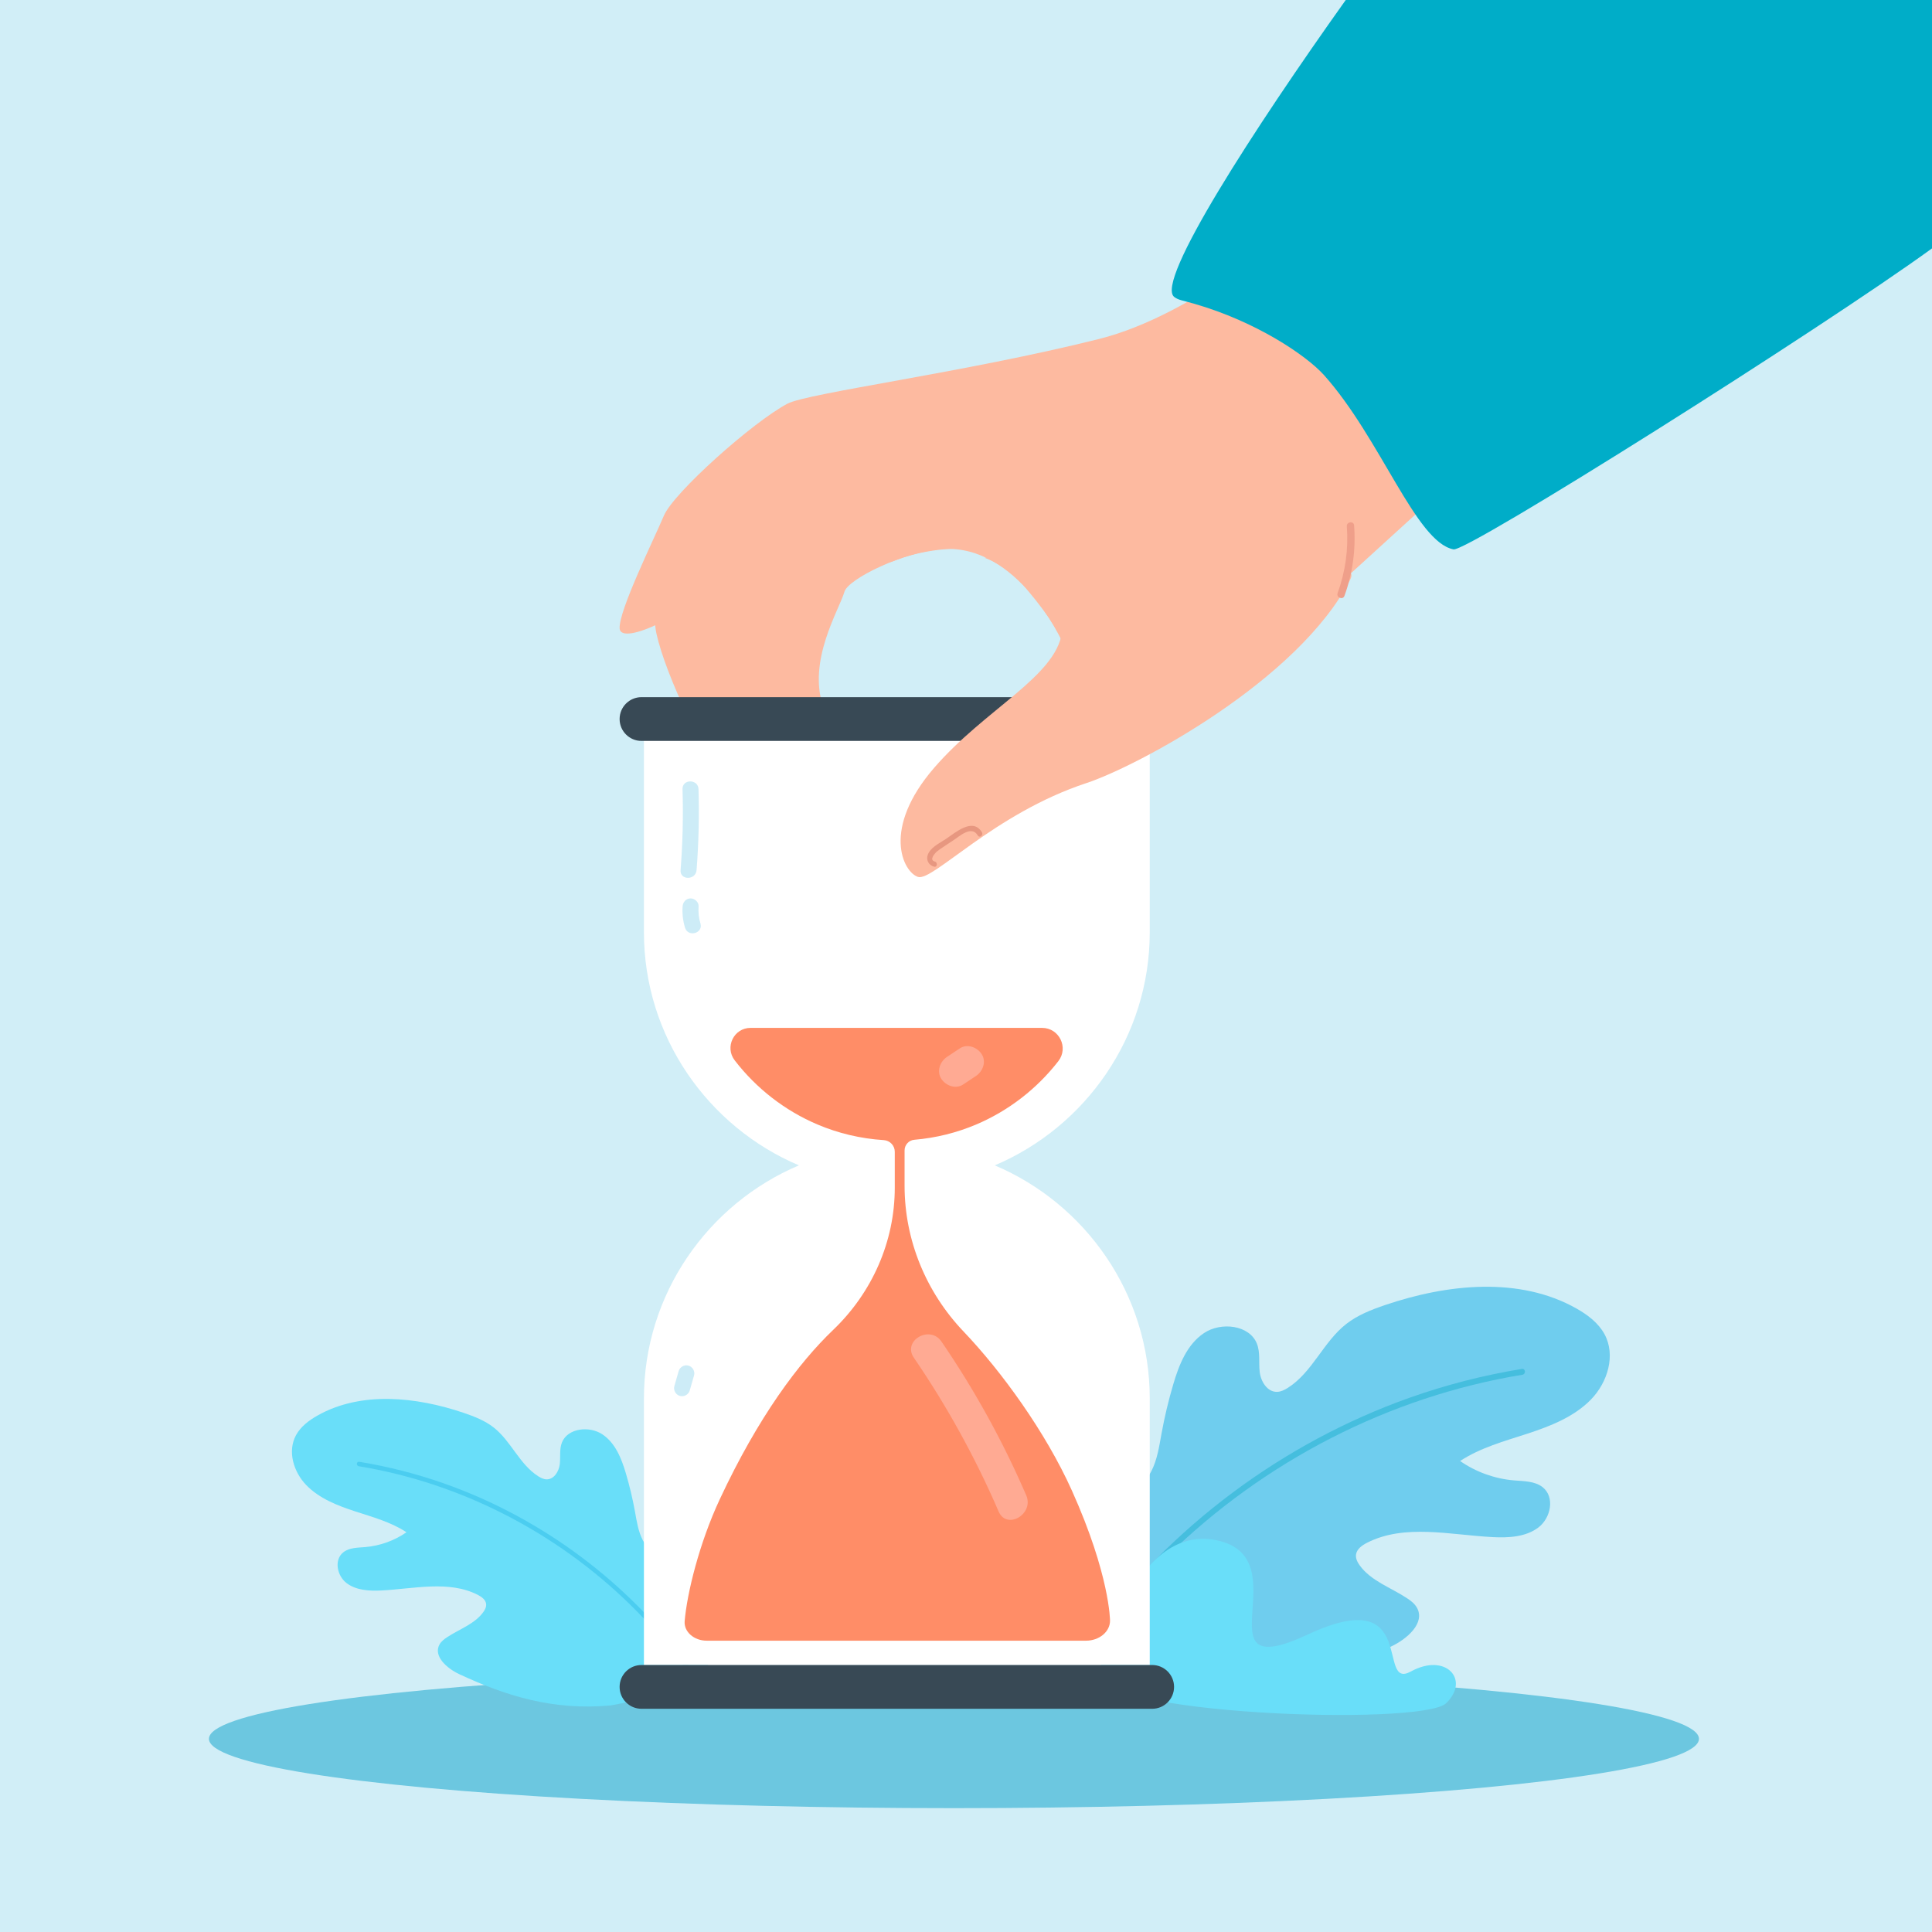 <?xml version="1.0" encoding="utf-8"?>
<!-- Generator: Adobe Illustrator 27.5.0, SVG Export Plug-In . SVG Version: 6.00 Build 0)  -->
<svg version="1.1" id="_x3C_Layer_x3E_" xmlns="http://www.w3.org/2000/svg" xmlns:xlink="http://www.w3.org/1999/xlink" x="0px"
	 y="0px" viewBox="0 0 2000 2000" style="enable-background:new 0 0 2000 2000;" xml:space="preserve">
<g>
	<rect style="fill:#D1EEF7;" width="2000" height="2000"/>
	<g>
		<g>
			<g>
				<ellipse style="fill:#6CC7E0;" cx="987.523" cy="1800.036" rx="771.237" ry="71.76"/>
				<g>
					<path style="fill:#6FCDEE;" d="M1235.426,1746.769c-77.829-12.888-158.612-53.513-185.344-125.82
						c-7.81-21.124-10.341-45.18-0.913-65.599c9.428-20.419,33.128-35.398,55.577-30.228c19.428,4.474,35.08,22.413,54.994,21.368
						c13.914-0.731,25.639-11.105,31.94-23.172c6.301-12.067,8.26-25.768,10.688-39.107c3.156-17.342,7.25-34.519,12.259-51.436
						c5.927-20.017,14.145-41.006,31.779-52.796c17.634-11.79,47.047-8.471,54.743,11.023c3.638,9.214,1.743,19.509,2.9,29.306
						c1.157,9.797,7.787,20.755,17.918,20.541c3.967-0.084,7.658-1.925,10.984-4.016c25.657-16.137,36.831-47.607,60.637-66.23
						c11.762-9.201,26.035-14.797,40.296-19.637c64.332-21.835,139.178-29.774,198.229,3.694
						c11.548,6.545,22.55,14.911,28.818,26.393c11.893,21.785,3.359,49.908-14.007,67.756
						c-17.366,17.848-41.714,27.464-65.685,35.289c-23.971,7.824-48.805,14.572-69.734,28.342
						c16.295,11.35,35.747,18.356,55.681,20.055c10.326,0.88,21.659,0.671,29.729,7.025c12.854,10.121,8.634,31.799-4.331,41.682
						s-30.789,10.866-47.274,10.018c-44.058-2.267-91.236-14.026-130.225,5.883c-5.235,2.673-10.676,6.609-11.359,12.329
						c-0.469,3.927,1.479,7.758,3.813,11.006c11.639,16.199,32.434,23.027,49.212,34.173c3.886,2.581,7.691,5.537,9.973,9.539
						c9.026,15.825-10.038,32.574-26.762,40.365C1376.892,1733.89,1312.872,1753.967,1235.426,1746.769L1235.426,1746.769z"/>
					<g>
						<path style="fill:#45BEDE;" d="M1575.961,1423.123c-137.908,22.644-267.236,89.561-367.05,187.182
							c-27.62,27.013-52.859,56.34-75.566,87.592c-2.291,3.154-6.946-0.699-4.67-3.833
							c82.164-113.083,198.817-200.358,330.57-247.143c37.759-13.408,76.665-23.326,116.199-29.818
							C1579.276,1416.474,1579.785,1422.495,1575.961,1423.123L1575.961,1423.123z"/>
					</g>
				</g>
				<g>
					<path style="fill:#69DEF9;" d="M631.997,1765.463c59.546-9.86,121.353-40.943,141.805-96.264
						c5.975-16.161,7.912-34.567,0.698-50.189c-7.214-15.623-25.346-27.083-42.522-23.127
						c-14.864,3.423-26.839,17.149-42.075,16.348c-10.645-0.559-19.616-8.497-24.437-17.729c-4.821-9.232-6.32-19.715-8.177-29.921
						c-2.415-13.268-5.547-26.41-9.379-39.353c-4.534-15.315-10.822-31.374-24.314-40.394c-13.491-9.021-35.995-6.481-41.883,8.434
						c-2.783,7.05-1.334,14.926-2.219,22.422c-0.885,7.496-5.958,15.88-13.709,15.716c-3.035-0.064-5.859-1.473-8.404-3.073
						c-19.63-12.346-28.179-36.424-46.392-50.672c-8.999-7.04-19.919-11.321-30.83-15.025
						c-49.22-16.706-106.484-22.78-151.664,2.826c-8.836,5.008-17.253,11.408-22.048,20.193c-9.099,16.668-2.57,38.184,10.717,51.84
						c13.287,13.655,31.915,21.013,50.255,26.999c18.34,5.986,37.34,11.149,53.353,21.684c-12.467,8.684-27.35,14.044-42.601,15.344
						c-7.9,0.673-16.571,0.513-22.745,5.375c-9.834,7.744-6.605,24.329,3.314,31.891c9.919,7.561,23.556,8.314,36.169,7.664
						c33.708-1.735,69.804-10.731,99.634,4.501c4.005,2.045,8.168,5.056,8.691,9.433c0.359,3.005-1.132,5.936-2.917,8.421
						c-8.905,12.394-24.815,17.618-37.652,26.145c-2.973,1.975-5.884,4.237-7.63,7.298c-6.905,12.108,7.68,24.922,20.475,30.883
						C523.762,1755.609,572.744,1770.97,631.997,1765.463L631.997,1765.463z"/>
					<g>
						<path style="opacity:0.5;fill:#2FBCE9;" d="M371.456,1517.843c105.513,17.325,204.46,68.522,280.827,143.212
							c21.132,20.668,40.442,43.105,57.815,67.016c1.753,2.413,5.315-0.535,3.573-2.932
							c-62.863-86.519-152.113-153.292-252.917-189.087c-28.889-10.258-58.656-17.847-88.903-22.813
							C368.92,1512.756,368.531,1517.363,371.456,1517.843L371.456,1517.843z"/>
					</g>
				</g>
				<g>
					<path style="fill:#69DEF9;" d="M1138.028,1730.356c0,0,34.113-154.267,121.639-135.837
						c87.525,18.43-21.218,151.518,94.322,97.435c115.54-54.084,70.23,58.392,106.478,38.402
						c36.248-19.99,61.749,8.656,36.538,32.847C1471.795,1787.392,1123.916,1774.951,1138.028,1730.356z"/>
				</g>
			</g>
			<g>
				<g>
					<g>
						<path style="fill:#FDBAA0;" d="M1506.326,31.987l97.251,374.696c-25.809,23.48-50.594,46.029-73.8,67.161
							c-0.015,0.004-0.026,0.023-0.037,0.042c-23.33,21.214-45.066,41.007-64.659,58.865c0,0-0.015,0.004-0.011,0.019
							c-26.591,24.219-49.241,44.866-66.525,60.615c-0.026,0.023-0.038,0.042-0.064,0.065l-0.015,0.004
							c-3.609,3.29-6.953,6.349-10.078,9.189l-0.015,0.004c-17.306,15.788-27.086,24.688-27.173,24.727l-0.015,0.004
							c-0.087,0.039-0.174,0.078-0.266,0.102c-0.088,0.039-0.175,0.078-0.246,0.113l-0.015,0.004
							c-10.972,4.618-21.309,9.119-30.904,13.477c-31.196,14.105-54.548,26.545-65.779,36.293l-55.057-51.696l-16.236-15.223
							l-1.717-1.615l-2.101-1.969c0,0-16.307-4.495-42.032-11.575c-56.223-15.484-157.453-43.378-231.568-63.839
							c-6.519-1.796-12.828-3.533-18.877-5.207c-17.396-4.813-32.672-9.024-44.664-12.336c-17.434-4.836-27.929-7.757-27.936-7.788
							c0.19-0.082,0.383-0.148,0.573-0.23c12.658-5.25,102.176-39.237,200.458-82.721c75.751-33.511,156.708-72.658,211.708-108.651
							c10.919-7.135,20.815-14.151,29.443-20.984l0.015-0.004c4.192-3.295,8.052-6.553,11.601-9.762
							c2.487-2.236,4.817-4.448,6.977-6.631c0,0-0.004-0.015,0.011-0.019c0.812-0.811,1.578-1.61,2.34-2.425
							c0.152,0.025,0.324-0.003,0.521-0.054c10.779-2.799,99.218-108.778,205.272-239.112L1506.326,31.987z"/>
					</g>
				</g>
				<g>
					<path style="fill:#FDBAA0;" d="M917.923,481.301c0.985,4.892-10.203,106.509,5.277,100.15
						c60.408-24.816,138.435-13.076,160.026,11.362c41.36,46.815,2.355,101.177-2.268,106.93l195.396-113.105
						c19.652-40.895,100.447-274.295,85.969-278.371C1302.945,291.552,915.411,468.822,917.923,481.301z"/>
				</g>
				<g>
					<path style="fill:#FDBAA0;" d="M1225.981,483.218c0,0-358.974,5.4-402.192,22.9c-43.217,17.499-71.83,146.252-76.405,187.64
						c-4.575,41.388,65.47,146.553,92.343,154.609c32.968,9.885,30.556-64.536,12.522-116.567
						c-16.569-47.802,16.2-99.89,21.992-119.385c3.886-13.083,61.633-41.654,101.985-44.078
						c77.31-4.643,122.751,94.689,122.751,94.689L1225.981,483.218z"/>
				</g>
				<g>
					<path style="fill:#FDBAA0;" d="M1026.983,411.57c0,0-236.636,45.221-278.319,93.365
						c-41.682,48.145-78.769,107.159-69.115,151.004c9.653,43.846,52.069,132.017,64.937,134.008
						c12.868,1.991,32.242-57.597,28.435-102.563c-3.806-44.967,76.179-138.755,76.179-138.755l167.07-79.081L1026.983,411.57z"/>
				</g>
				<g>
					<path style="fill:#FDBAA0;" d="M1337.074,235.864c0,0-100.052,90.203-199.676,115.133
						c-138.485,34.655-301.244,55.784-322.229,66.896c-36.081,19.105-118.014,92.305-127.937,115.976
						c-9.923,23.671-47.185,98.938-45.771,116.889c1.414,17.951,71.528-13.237,121.596-63.559
						c50.068-50.322,124.881-98.059,124.881-98.059l327.995-5.754L1337.074,235.864z"/>
				</g>
				<path style="fill:#00ADC8;" d="M1393.104,0c-94.321,132.4-197.649,291.748-177.563,307.388c4.489,3.416,8.241,3.39,20.982,7.127
					c63.659,18.365,115.272,53.017,133.956,73.641c58.768,65.677,95.276,173.052,134.146,180.54
					c13.029,3.692,380.694-228.272,495.375-311.558V0H1393.104z"/>
				<path style="fill:#FDBAA0;" d="M1019.12,577.415c0,0,21.928,6.338,43.026,31.572c29.751,35.583,32.777,46.093,32.777,46.093
					l-17.684-80.833L1019.12,577.415z"/>
				<g>
					<g>
						<path style="fill:#FFFFFF;" d="M1190.211,744.348v220.724c0,108.097-66.408,201.441-160.459,241.317
							c-31.215,13.192-65.452,20.492-101.35,20.492c-35.897,0-70.134-7.3-101.349-20.492
							c-94.05-39.875-160.459-133.22-160.459-241.317V744.348H1190.211z"/>
						<path style="fill:#FFFFFF;" d="M1190.211,1447.656v275.956H666.594v-275.956c0-108.097,66.408-201.441,160.407-241.266h0.051
							c31.215-13.241,65.452-20.542,101.349-20.542c35.898,0,70.135,7.301,101.35,20.542h0.052
							C1123.802,1246.214,1190.211,1339.559,1190.211,1447.656z"/>
						<path style="fill:#384955;" d="M1192.728,1768.925H664.077c-12.513,0-22.657-10.144-22.657-22.656l0,0
							c0-12.513,10.144-22.657,22.657-22.657h528.651c12.513,0,22.656,10.144,22.656,22.657l0,0
							C1215.385,1758.781,1205.241,1768.925,1192.728,1768.925z"/>
						<path style="fill:#384955;" d="M1192.728,767.004H664.077c-12.513,0-22.657-10.144-22.657-22.656l0,0
							c0-12.513,10.144-22.657,22.657-22.657h528.651c12.513,0,22.656,10.144,22.656,22.657l0,0
							C1215.385,756.861,1205.241,767.004,1192.728,767.004z"/>
						<path style="fill:#FF8D67;" d="M1109.655,1543.095c-27.381-60.937-73.205-123.855-112.124-164.657
							c-38.889-40.77-61.12-94.603-61.12-150.946v-36.568c0-5.738,4.375-10.546,10.093-11.032
							c22.437-1.906,43.918-7.313,63.882-15.744c33.714-14.276,63.01-37.07,85.199-65.631c10.894-14.024,0.907-34.46-16.851-34.46
							H777.006c-17.33,0-27.004,19.893-16.436,33.628c22.278,28.952,51.842,52.049,85.884,66.464
							c21.27,9.001,44.302,14.568,68.419,16.093c6.395,0.404,11.397,5.65,11.397,12.057v37.197
							c0,55.796-23.49,108.692-63.818,147.251c-35.307,33.758-77.317,89.583-117.399,175.405
							c-21.197,45.385-33.89,97.392-36.292,126.045c-0.918,10.957,9.6,20.242,22.831,20.242h392.593
							c13.757,0,24.909-9.258,24.909-20.678C1149.094,1677.76,1149.094,1630.867,1109.655,1543.095z"/>
					</g>
					<g>
						<path style="fill:#FFAA93;" d="M945.988,1405.46c34.346,50.193,63.675,103.39,87.786,159.227
							c8.423,19.506,36.953,2.665,28.586-16.71c-24.11-55.836-53.44-109.033-87.786-159.227
							C962.616,1371.274,933.914,1387.815,945.988,1405.46L945.988,1405.46z"/>
					</g>
					<g>
						<path style="fill:#FFAA93;" d="M993.583,1085.283c-4.418,2.937-8.837,5.874-13.255,8.81
							c-7.201,4.786-10.976,14.835-5.939,22.648c4.629,7.18,14.935,11.065,22.648,5.938c4.418-2.937,8.837-5.873,13.255-8.81
							c7.201-4.786,10.976-14.834,5.938-22.648C1011.602,1084.042,1001.296,1080.157,993.583,1085.283L993.583,1085.283z"/>
					</g>
					<g style="opacity:0.5;">
						<path style="fill:#9CD9EF;" d="M706.541,816.907c0.852,28.01,0.18,55.939-2.016,83.876c-0.835,10.622,15.722,10.567,16.553,0
							c2.196-27.937,2.868-55.866,2.016-83.876C722.771,806.279,706.216,806.234,706.541,816.907L706.541,816.907z"/>
					</g>
					<g style="opacity:0.5;">
						<path style="fill:#9CD9EF;" d="M706.628,938.295c-0.527,7.434,0.357,14.929,2.503,22.064c3.06,10.176,19.042,5.84,15.962-4.4
							c-1.762-5.859-2.344-11.56-1.911-17.664c0.317-4.464-4.031-8.276-8.277-8.276
							C710.162,930.018,706.946,933.818,706.628,938.295L706.628,938.295z"/>
					</g>
					<g style="opacity:0.5;">
						<path style="fill:#9CD9EF;" d="M702.51,1419.451c-1.471,5.15-2.943,10.3-4.414,15.45c-1.227,4.296,1.501,9.005,5.781,10.181
							c4.359,1.198,8.949-1.467,10.181-5.781c1.471-5.15,2.943-10.3,4.414-15.45c1.228-4.296-1.501-9.006-5.781-10.181
							C708.331,1412.472,703.742,1415.137,702.51,1419.451L702.51,1419.451z"/>
					</g>
				</g>
				<g>
					<g>
						<path style="fill:#FDBAA0;" d="M1397.89,599.673c-53.717,105.203-221.693,193.974-273.087,210.92
							c-96.112,31.691-159.236,102.214-174.55,97.179c-15.313-5.035-38.094-49.626,16.971-113.145
							c52.315-60.346,125.277-94.022,132.044-139.594c2.677-18.027,51.812-35.866,51.812-35.866S1418.413,559.479,1397.89,599.673z"
							/>
					</g>
					<g>
						<g>
							<path style="fill:#E79780;" d="M967.635,891.835c-6.176-1.592,0.23-8.648,2.318-10.4c1.552-1.302,3.285-2.428,4.945-3.582
								c3.822-2.659,7.736-5.184,11.64-7.72c6.898-4.481,19.221-16.116,25.677-5.233c1.772,2.987,6.05-0.31,4.298-3.264
								c-9.483-15.985-27.916,0.685-37.756,7.14c-6.262,4.108-15.954,8.724-18.43,16.414c-1.769,5.497,1.292,10.621,6.645,12
								C970.319,898.053,970.961,892.692,967.635,891.835L967.635,891.835z"/>
						</g>
					</g>
				</g>
				<g>
					<g>
						<path style="fill:#EF9F8A;" d="M1391.773,616.819c8.529-23.451,11.881-48.101,9.981-72.978
							c-0.373-4.892-7.91-3.837-7.538,1.032c1.798,23.551-1.437,46.926-9.509,69.122
							C1383.039,618.58,1390.093,621.438,1391.773,616.819L1391.773,616.819z"/>
					</g>
				</g>
			</g>
		</g>
	</g>
</g>
</svg>
